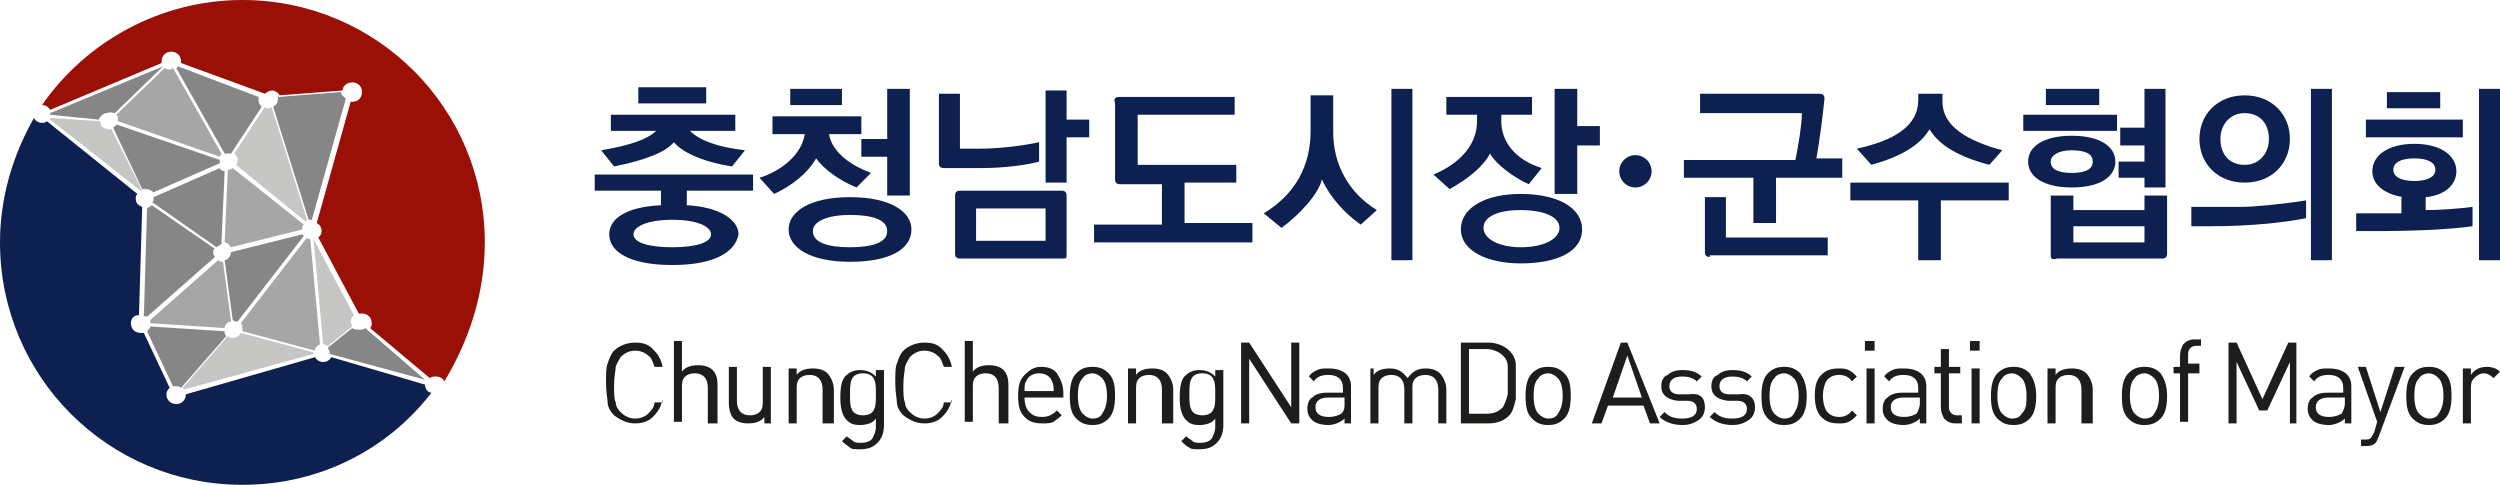 <?xml version="1.0" encoding="utf-8"?>
<!-- Generator: Adobe Illustrator 25.2.1, SVG Export Plug-In . SVG Version: 6.00 Build 0)  -->
<svg version="1.1" id="Layer_1" xmlns="http://www.w3.org/2000/svg" xmlns:xlink="http://www.w3.org/1999/xlink" x="0px" y="0px"
	 viewBox="0 0 154.7 30" style="enable-background:new 0 0 154.7 30;" xml:space="preserve">
<style type="text/css">
	.st0{fill:#A7A6A6;}
	.st1{fill:#868686;}
	.st2{fill:#C6C6C5;}
	.st3{fill:#9B1006;}
	.st4{fill:#0E2050;}
	.st5{fill:#1D1D1B;}
</style>
<g>
	<g>
		<path class="st0" d="M14.4,10.4c-0.1,0.1-0.2,0.1-0.3,0.1l-0.2,4.5c0.2,0,0.3,0.2,0.4,0.3l4.4-1.1c0,0,0,0,0,0
			c0-0.1,0-0.2,0.1-0.3L14.4,10.4z"/>
		<path class="st1" d="M13.4,15.3c0.1-0.1,0.2-0.1,0.3-0.2l0.2-4.5c-0.1,0-0.3-0.1-0.3-0.2l-4.1,1.8c0,0,0,0.1,0,0.1
			c0,0.1,0,0.2-0.1,0.2L13.4,15.3z"/>
		<path class="st0" d="M9.3,20l4.6,0.3c0-0.2,0.2-0.4,0.4-0.4l-0.5-3.7c-0.1,0-0.2,0-0.3-0.1l-4.2,3.7C9.3,19.8,9.3,19.9,9.3,20z"/>
		<path class="st1" d="M14.7,19.9l4.1-5.3c0,0-0.1-0.1-0.1-0.1l-4.4,1.1c0,0,0,0,0,0c0,0.2-0.2,0.5-0.4,0.5l0.5,3.7
			C14.5,19.9,14.6,19.9,14.7,19.9z"/>
		<path class="st2" d="M16.6,6.7c-0.1,0-0.2,0-0.2-0.1l-1.9,2.9c0.1,0.1,0.2,0.2,0.2,0.4c0,0.1,0,0.2-0.1,0.3l4.3,3.5
			c0,0,0.1-0.1,0.1-0.1l-2.2-7C16.7,6.7,16.7,6.7,16.6,6.7z"/>
		<path class="st1" d="M26.3,23.5C26.3,23.5,26.3,23.5,26.3,23.5l-3.7-3.2c-0.1,0.1-0.2,0.1-0.4,0.1c-0.1,0-0.3,0-0.4-0.1l-1.5,1.2
			c0,0.1,0.1,0.2,0.1,0.3c0,0,0,0,0,0.1L26.3,23.5z"/>
		<path class="st3" d="M3.1,6.8L10,3.9c0,0,0-0.1,0-0.1c0-0.3,0.2-0.6,0.6-0.6c0.3,0,0.6,0.2,0.6,0.6c0,0,0,0.1,0,0.1l5.2,1.9
			c0.1-0.1,0.3-0.2,0.4-0.2c0.2,0,0.4,0.1,0.5,0.3l3.9-0.3c0-0.3,0.3-0.5,0.6-0.5c0.3,0,0.6,0.2,0.6,0.6c0,0.3-0.2,0.6-0.6,0.6
			c0,0,0,0-0.1,0l-2.1,7.5c0.2,0.1,0.3,0.3,0.3,0.5c0,0.2-0.1,0.3-0.2,0.4l2.5,4.7c0.1,0,0.1,0,0.2,0c0.3,0,0.6,0.2,0.6,0.6
			c0,0.1,0,0.2-0.1,0.3l3.7,3.1c0.1-0.1,0.2-0.1,0.4-0.1c0.2,0,0.4,0.1,0.5,0.3C29,21.1,30,18.2,30,15c0-8.3-6.7-15-15-15
			C9.9,0,5.3,2.6,2.6,6.5C2.8,6.5,3,6.6,3.1,6.8z"/>
		<path class="st1" d="M11,4.1c0,0.1-0.1,0.1-0.1,0.1l3,5.3c0.1,0,0.1,0,0.2,0c0.1,0,0.2,0,0.2,0l1.9-2.9c-0.1-0.1-0.2-0.2-0.2-0.4
			c0-0.1,0-0.1,0-0.2L11,4.1z"/>
		<path class="st4" d="M26.3,23.8C26.3,23.8,26.3,23.7,26.3,23.8l-5.8-1.7c-0.1,0.2-0.3,0.3-0.5,0.3c-0.2,0-0.4-0.1-0.5-0.3l-8,2.3
			c0,0,0,0,0,0c0,0.3-0.2,0.6-0.6,0.6c-0.3,0-0.6-0.2-0.6-0.6c0-0.2,0.1-0.3,0.2-0.4l-1.6-3.4c0,0-0.1,0-0.2,0
			c-0.3,0-0.6-0.2-0.6-0.6c0-0.3,0.2-0.5,0.5-0.5l0.2-6.7c-0.3-0.1-0.4-0.3-0.4-0.5c0-0.1,0-0.2,0.1-0.3L2.9,7.5
			C2.8,7.6,2.7,7.6,2.6,7.6c-0.2,0-0.4-0.1-0.5-0.3C0.8,9.6,0,12.2,0,15c0,8.3,6.7,15,15,15c4.8,0,9-2.2,11.7-5.7
			C26.5,24.3,26.3,24.1,26.3,23.8z"/>
		<path class="st1" d="M16.9,6.6l2.2,7c0,0,0,0,0.1,0c0,0,0,0,0.1,0l2.1-7.5c-0.1-0.1-0.3-0.2-0.3-0.4l-3.9,0.3c0,0,0,0,0,0
			C17.2,6.4,17.1,6.5,16.9,6.6z"/>
		<path class="st1" d="M10.9,23.9c0.1,0,0.2,0,0.3,0.1l2.8-3.2c-0.1-0.1-0.1-0.2-0.1-0.3l-4.6-0.3c0,0.1-0.1,0.2-0.2,0.3l1.6,3.4
			C10.8,23.9,10.8,23.9,10.9,23.9z"/>
		<path class="st0" d="M19.8,21.3l-0.6-6.5c-0.1,0-0.2,0-0.2-0.1L14.9,20c0.1,0.1,0.1,0.2,0.1,0.4c0,0,0,0,0,0.1l4.5,1.2
			C19.5,21.5,19.6,21.4,19.8,21.3z"/>
		<path class="st2" d="M19.4,21.9C19.4,21.9,19.4,21.9,19.4,21.9c0-0.1,0-0.1,0-0.1l-4.5-1.2c-0.1,0.2-0.3,0.3-0.5,0.3
			c-0.1,0-0.2,0-0.3-0.1l-2.8,3.2c0,0,0.1,0.1,0.1,0.1L19.4,21.9z"/>
		<path class="st2" d="M20.3,21.4l1.5-1.2c0-0.1-0.1-0.2-0.1-0.3c0-0.2,0.1-0.3,0.2-0.4l-2.5-4.7c0,0,0,0,0,0l0.6,6.5
			C20.1,21.3,20.2,21.4,20.3,21.4z"/>
		<path class="st1" d="M9,11.7c0.2,0,0.4,0.1,0.5,0.2l4.1-1.8c0,0,0-0.1,0-0.1c0,0,0-0.1,0-0.1L7.2,7.7c0,0.1-0.1,0.1-0.2,0.2
			l1.8,3.8C8.9,11.7,8.9,11.7,9,11.7z"/>
		<path class="st1" d="M3.1,7c0,0,0,0.1,0,0.1l3,0.3c0.1-0.2,0.3-0.4,0.5-0.4C6.9,6.9,7,7,7.1,7l3-2.9c0,0,0,0,0,0L3.1,7z"/>
		<path class="st1" d="M9.1,19.6l4.2-3.7c-0.1-0.1-0.1-0.2-0.1-0.3c0-0.1,0-0.2,0.1-0.2l-3.9-2.7c-0.1,0.1-0.2,0.1-0.3,0.2l-0.2,6.7
			C9,19.5,9.1,19.6,9.1,19.6z"/>
		<path class="st2" d="M3.1,7.4l5.6,4.4c0,0,0,0,0.1,0L6.9,8c0,0-0.1,0-0.1,0C6.4,8,6.2,7.8,6.2,7.5L3.1,7.3
			C3.1,7.3,3.1,7.4,3.1,7.4z"/>
		<path class="st0" d="M10.5,4.3c-0.1,0-0.2,0-0.3-0.1l-3,2.9c0.1,0.1,0.1,0.2,0.1,0.3c0,0,0,0.1,0,0.1l6.3,2.2
			c0-0.1,0.1-0.1,0.1-0.2l-3-5.3C10.6,4.3,10.6,4.3,10.5,4.3z"/>
	</g>
	<g>
		<g>
			<g>
				<g>
					<g>
						<path class="st4" d="M41.6,16.4c-2.6,0-3.9-0.8-3.9-1.9c0-1,1.1-1.7,3.2-1.8v-0.9h-4.1v-1h9.8v1h-4.1v0.9
							c2,0.1,3.2,0.9,3.2,1.8C45.5,15.6,44.2,16.4,41.6,16.4z M37.8,8.1v-1h7.7v1h-2.8c0.6,0.6,1.7,1,3.4,1.2l-0.8,1
							c-1.9-0.3-3.1-0.9-3.6-1.5c-0.5,0.6-1.7,1.1-3.7,1.5l-0.8-1C39,9,40.1,8.6,40.6,8.1H37.8z M41.6,13.6c-1.5,0-2.4,0.4-2.4,0.9
							c0,0.5,0.9,0.8,2.4,0.8c1.5,0,2.4-0.3,2.4-0.8C44,14,43.1,13.6,41.6,13.6z M39.5,5.4h4.2v1h-4.2V5.4z"/>
						<path class="st4" d="M47.8,7.2h5.5v1.1h-2c0.2,1.2,1.5,2,2.6,2.4L53,11.6c-1-0.4-2-1.1-2.5-1.8c-0.5,0.9-1.5,1.7-2.6,2.2
							L47,11c1.3-0.4,2.6-1.4,2.8-2.7h-2V7.2z M52.6,12.2c2.5,0,3.8,0.9,3.8,2c0,1.2-1.3,2-3.8,2c-2.5,0-3.8-0.9-3.8-2
							C48.8,13.1,50.1,12.2,52.6,12.2z M48.9,5.5h3.2v1h-3.2V5.5z M52.6,13.3c-1.4,0-2.3,0.4-2.3,1c0,0.7,0.9,1,2.3,1
							c1.4,0,2.3-0.3,2.3-1C54.9,13.6,54,13.3,52.6,13.3z M53.3,8.6h1.6V5.5h1.4v6.6h-1.4V9.7h-1.6V8.6z"/>
						<path class="st4" d="M58.4,10.4c-0.2,0-0.3-0.1-0.3-0.3V5.8h1.3v3.4h1.2c1.3,0,2.8-0.2,3.7-0.4V10c-0.7,0.2-2.1,0.4-3.6,0.4
							C60.4,10.4,58.5,10.4,58.4,10.4z M59.4,11.8h6.3c0.2,0,0.3,0.1,0.3,0.3v3.6C66,16,66,16,65.7,16h-6.3c-0.2,0-0.3-0.1-0.3-0.3
							v-3.6C59.1,11.9,59.2,11.8,59.4,11.8z M64.7,14.9v-2h-4.3v2H64.7z M66,5.6v1.8h1.4v1.1H66v2.8h-1.3V5.6H66z"/>
						<path class="st4" d="M69.3,6h7.1v1.1h-6v3.1h6.1v1.1h-3.2v2.5h4.2V15h-9.8v-1.1h4.2v-2.5h-2.6c-0.2,0-0.3-0.1-0.3-0.3V6.4
							C68.9,6.1,69,6,69.3,6z"/>
						<path class="st4" d="M84.2,13.9c-1-0.7-1.9-1.7-2.4-2.8c-0.2,0.9-1.4,2.2-2.5,3l-1.1-0.9c2-1.2,2.9-3,2.9-5.1V5.9h1.4v2.3
							c0,1.9,0.9,3.7,2.7,4.8L84.2,13.9z M86.1,16.1V5.5h1.3v10.6H86.1z"/>
						<path class="st4" d="M88.7,10.8c1.7-0.7,2.7-1.9,2.7-3.3V7.1h-1.9V6h5.3v1.1h-1.9v0.4c0,1.3,0.9,2.4,2.5,2.9l-0.8,1
							c-0.9-0.4-2-1.2-2.4-1.9c-0.4,0.8-1.4,1.6-2.5,2.2L88.7,10.8z M94.1,12c2.2,0,3.8,0.8,3.8,2.2c0,1.4-1.6,2.1-3.8,2.1
							c-2.1,0-3.7-0.8-3.7-2.1C90.4,12.8,92,12,94.1,12z M94.1,13c-1.4,0-2.3,0.4-2.3,1.1c0,0.7,1,1.2,2.3,1.2
							c1.4,0,2.4-0.5,2.4-1.2C96.5,13.4,95.5,13,94.1,13z M97.6,5.5v2.3H99V9h-1.4v3h-1.4V5.5H97.6z"/>
						<path class="st4" d="M112.6,5.8c0.2,0,0.3,0.1,0.3,0.3c-0.1,1-0.3,2.6-0.5,3.7h1.6V11h-4.1v2.8h-1.4V11h-4.3V9.9h6.9
							c0.2-1,0.4-2.2,0.4-2.9h-6.3V5.8H112.6z M105.8,15.9c-0.2,0-0.3-0.1-0.3-0.3v-3.4h1.3v2.5h6.3v1.1H105.8z"/>
						<path class="st4" d="M124.3,12.4h-4.2v3.7h-1.4v-3.7h-4.2v-1.1h9.8V12.4z M123.1,10.2C121.2,9.7,120,9,119.4,8
							c-0.6,1-1.8,1.7-3.6,2.2l-0.9-1c2.3-0.5,3.8-1.4,3.8-3V5.8h1.5v0.5c0,1.5,1.5,2.4,3.7,3L123.1,10.2z"/>
						<path class="st4" d="M125.2,7.1h5.8v1h-5.8V7.1z M128.2,11.6c-1.8,0-2.7-0.7-2.7-1.6c0-0.9,0.9-1.6,2.7-1.6
							c1.8,0,2.7,0.7,2.7,1.6C130.9,10.9,130,11.6,128.2,11.6z M126.6,5.5h3.3v1h-3.3V5.5z M126.9,15.7v-3.6h1.4V13h4.4v-0.9h1.4
							v3.6c0,0.2-0.1,0.3-0.3,0.3h-6.5C126.9,16.1,126.9,16,126.9,15.7z M128.2,9.3c-0.8,0-1.3,0.3-1.3,0.7c0,0.5,0.5,0.7,1.3,0.7
							c0.8,0,1.3-0.2,1.3-0.7C129.5,9.5,129,9.3,128.2,9.3z M132.7,15v-1h-4.4v1H132.7z M131.1,10h1.6V9h-1.5V7.9h1.5V5.5h1.3v6.1
							h-1.3V11h-1.6V10z"/>
						<path class="st4" d="M135.6,12.8l3.2,0c0.7,0,2.7-0.2,3.9-0.4v1.1c-1.5,0.3-3.6,0.5-5.9,0.5h-1.2V12.8z M138.9,11.3
							c-1.7,0-2.8-1.2-2.8-2.7c0-1.5,1.1-2.7,2.8-2.7c1.7,0,2.8,1.2,2.8,2.7C141.7,10.1,140.6,11.3,138.9,11.3z M138.9,7
							c-0.9,0-1.5,0.7-1.5,1.6c0,0.9,0.5,1.6,1.5,1.6c0.9,0,1.5-0.7,1.5-1.6C140.4,7.6,139.8,7,138.9,7z M144.3,5.5v10.6H143V5.5
							H144.3z"/>
						<path class="st4" d="M148.7,12.2c-1.2-0.2-1.9-0.8-1.9-1.6c0-1,1-1.7,2.6-1.7c1.6,0,2.6,0.7,2.6,1.7c0,0.9-0.8,1.5-1.9,1.6V13
							c0.9,0,2.2-0.1,2.9-0.2V14c-1.4,0.2-3.6,0.3-6,0.3h-1.2v-1.1l2.8,0V12.2z M146.4,7.4h6v1.1h-6V7.4z M147.7,5.7h3.3v1h-3.3V5.7
							z M149.4,9.8c-0.9,0-1.3,0.3-1.3,0.7c0,0.4,0.4,0.7,1.3,0.7s1.3-0.3,1.3-0.7C150.7,10.1,150.3,9.8,149.4,9.8z M153.4,16.1V5.5
							h1.3v10.6H153.4z"/>
					</g>
					<g>
						<path class="st5" d="M41,24.7c-0.1,0.5-0.3,0.8-0.6,1.1c-0.3,0.3-0.7,0.4-1.1,0.4c-0.5,0-0.9-0.2-1.3-0.5
							c-0.2-0.2-0.4-0.5-0.4-0.8c0-0.2-0.1-0.6-0.1-1.2c0-0.6,0-1,0.1-1.2c0.1-0.3,0.2-0.6,0.4-0.8c0.3-0.3,0.8-0.5,1.3-0.5
							c0.5,0,0.8,0.1,1.1,0.4c0.3,0.3,0.5,0.6,0.6,1.1h-0.5c-0.1-0.3-0.2-0.6-0.4-0.7c-0.2-0.2-0.5-0.3-0.8-0.3
							c-0.3,0-0.6,0.1-0.9,0.4c-0.1,0.2-0.2,0.3-0.3,0.6c0,0.2-0.1,0.6-0.1,1.1c0,0.5,0,0.9,0.1,1.1c0,0.2,0.1,0.4,0.3,0.6
							c0.2,0.2,0.5,0.4,0.9,0.4c0.3,0,0.6-0.1,0.8-0.3c0.2-0.2,0.4-0.4,0.4-0.7H41z"/>
						<path class="st5" d="M44.3,26.2h-0.5V24c0-0.6-0.3-0.9-0.8-0.9c-0.3,0-0.5,0.1-0.6,0.2c-0.2,0.2-0.2,0.4-0.2,0.7v2.1h-0.5v-5
							h0.5v1.9c0.2-0.3,0.6-0.4,1-0.4c0.4,0,0.7,0.1,0.9,0.3c0.2,0.2,0.3,0.5,0.3,0.9V26.2z"/>
						<path class="st5" d="M47.8,26.2h-0.5v-0.4c-0.2,0.3-0.6,0.4-1,0.4c-0.4,0-0.7-0.1-0.9-0.3c-0.2-0.2-0.3-0.6-0.3-1v-2.2h0.5
							v2.1c0,0.6,0.3,0.9,0.8,0.9c0.3,0,0.5-0.1,0.6-0.2c0.2-0.2,0.2-0.4,0.2-0.7v-2.1h0.5V26.2z"/>
						<path class="st5" d="M51.4,26.2h-0.5v-2.1c0-0.6-0.3-0.9-0.8-0.9c-0.3,0-0.5,0.1-0.6,0.2c-0.2,0.2-0.2,0.4-0.2,0.7v2.1h-0.5
							v-3.4h0.5v0.4c0.2-0.3,0.6-0.4,1-0.4c0.4,0,0.7,0.1,0.9,0.3c0.2,0.2,0.4,0.6,0.4,1V26.2z"/>
						<path class="st5" d="M54.7,26.3c0,0.4-0.1,0.8-0.4,1.1c-0.3,0.3-0.6,0.4-1.1,0.4c-0.3,0-0.5,0-0.6-0.1s-0.3-0.2-0.5-0.4
							l0.3-0.3c0.1,0.1,0.3,0.2,0.4,0.3c0.1,0.1,0.3,0.1,0.5,0.1c0.3,0,0.6-0.1,0.7-0.3c0.1-0.2,0.2-0.4,0.2-0.7v-0.5
							c-0.2,0.3-0.6,0.4-1,0.4c-0.4,0-0.6-0.1-0.8-0.3c-0.3-0.3-0.4-0.8-0.4-1.4c0-0.7,0.1-1.2,0.4-1.4c0.2-0.2,0.5-0.3,0.8-0.3
							c0.4,0,0.7,0.1,1,0.4v-0.4h0.5V26.3z M54.2,24.4c0-0.4,0-0.7-0.1-0.9c-0.1-0.3-0.4-0.4-0.7-0.4c-0.3,0-0.6,0.1-0.7,0.4
							c-0.1,0.2-0.1,0.5-0.1,0.9c0,0.4,0,0.7,0.1,0.9c0.1,0.3,0.4,0.4,0.7,0.4c0.3,0,0.6-0.1,0.7-0.4C54.2,25.1,54.2,24.8,54.2,24.4
							z"/>
						<path class="st5" d="M58.9,24.7c-0.1,0.5-0.3,0.8-0.6,1.1c-0.3,0.3-0.7,0.4-1.1,0.4c-0.5,0-0.9-0.2-1.3-0.5
							c-0.2-0.2-0.4-0.5-0.4-0.8c0-0.2-0.1-0.6-0.1-1.2c0-0.6,0-1,0.1-1.2c0.1-0.3,0.2-0.6,0.4-0.8c0.3-0.3,0.8-0.5,1.3-0.5
							c0.5,0,0.8,0.1,1.1,0.4c0.3,0.3,0.5,0.6,0.6,1.1h-0.5c-0.1-0.3-0.2-0.6-0.4-0.7c-0.2-0.2-0.5-0.3-0.8-0.3
							c-0.3,0-0.6,0.1-0.9,0.4c-0.1,0.2-0.2,0.3-0.3,0.6c0,0.2-0.1,0.6-0.1,1.1c0,0.5,0,0.9,0.1,1.1c0,0.2,0.1,0.4,0.3,0.6
							c0.2,0.2,0.5,0.4,0.9,0.4c0.3,0,0.6-0.1,0.8-0.3c0.2-0.2,0.4-0.4,0.4-0.7H58.9z"/>
						<path class="st5" d="M62.3,26.2h-0.5V24c0-0.6-0.3-0.9-0.8-0.9c-0.3,0-0.5,0.1-0.6,0.2c-0.2,0.2-0.2,0.4-0.2,0.7v2.1h-0.5v-5
							h0.5v1.9c0.2-0.3,0.6-0.4,1-0.4c0.4,0,0.7,0.1,0.9,0.3c0.2,0.2,0.3,0.5,0.3,0.9V26.2z"/>
						<path class="st5" d="M65.7,24.6h-2.3c0,0.4,0.1,0.7,0.3,0.9c0.2,0.2,0.4,0.3,0.8,0.3c0.3,0,0.6-0.1,0.9-0.4l0.3,0.3
							c-0.2,0.2-0.4,0.3-0.5,0.4c-0.2,0.1-0.4,0.1-0.7,0.1c-0.5,0-0.8-0.1-1.1-0.4c-0.3-0.3-0.4-0.7-0.4-1.3c0-0.6,0.1-1,0.4-1.3
							c0.3-0.3,0.6-0.5,1-0.5c0.4,0,0.8,0.1,1,0.4c0.2,0.3,0.4,0.7,0.4,1.2V24.6z M65.2,24.2c0-0.2,0-0.4-0.1-0.6
							c-0.1-0.3-0.4-0.5-0.8-0.5c-0.4,0-0.7,0.2-0.8,0.5c-0.1,0.1-0.1,0.3-0.1,0.6H65.2z"/>
						<path class="st5" d="M69,24.5c0,0.6-0.1,1.1-0.4,1.4c-0.3,0.3-0.6,0.4-1,0.4s-0.7-0.1-1-0.4c-0.3-0.3-0.4-0.7-0.4-1.4
							c0-0.6,0.1-1.1,0.4-1.4c0.3-0.3,0.6-0.4,1-0.4s0.7,0.1,1,0.4C68.9,23.4,69,23.8,69,24.5z M68.5,24.5c0-0.5-0.1-0.9-0.3-1.1
							c-0.2-0.2-0.4-0.3-0.6-0.3c-0.2,0-0.5,0.1-0.6,0.3c-0.2,0.2-0.3,0.5-0.3,1.1c0,0.5,0.1,0.9,0.3,1.1c0.2,0.2,0.4,0.3,0.6,0.3
							c0.3,0,0.5-0.1,0.6-0.3C68.4,25.3,68.5,25,68.5,24.5z"/>
						<path class="st5" d="M72.4,26.2h-0.5v-2.1c0-0.6-0.3-0.9-0.8-0.9c-0.3,0-0.5,0.1-0.6,0.2c-0.2,0.2-0.2,0.4-0.2,0.7v2.1h-0.5
							v-3.4h0.5v0.4c0.2-0.3,0.6-0.4,1-0.4c0.4,0,0.7,0.1,0.9,0.3c0.2,0.2,0.4,0.6,0.4,1V26.2z"/>
						<path class="st5" d="M75.7,26.3c0,0.4-0.1,0.8-0.4,1.1c-0.3,0.3-0.6,0.4-1.1,0.4c-0.3,0-0.5,0-0.6-0.1
							c-0.2-0.1-0.3-0.2-0.5-0.4l0.3-0.3c0.1,0.1,0.3,0.2,0.4,0.3c0.1,0.1,0.3,0.1,0.5,0.1c0.3,0,0.6-0.1,0.7-0.3
							c0.1-0.2,0.2-0.4,0.2-0.7v-0.5c-0.2,0.3-0.6,0.4-1,0.4c-0.4,0-0.6-0.1-0.8-0.3c-0.3-0.3-0.4-0.8-0.4-1.4
							c0-0.7,0.1-1.2,0.4-1.4c0.2-0.2,0.5-0.3,0.8-0.3c0.4,0,0.7,0.1,1,0.4v-0.4h0.5V26.3z M75.2,24.4c0-0.4,0-0.7-0.1-0.9
							c-0.1-0.3-0.4-0.4-0.7-0.4c-0.3,0-0.6,0.1-0.7,0.4c-0.1,0.2-0.1,0.5-0.1,0.9c0,0.4,0,0.7,0.1,0.9c0.1,0.3,0.4,0.4,0.7,0.4
							c0.3,0,0.6-0.1,0.7-0.4C75.2,25.1,75.2,24.8,75.2,24.4z"/>
						<path class="st5" d="M80.4,26.2h-0.5l-2.6-4v4h-0.5v-5h0.5l2.6,4v-4h0.5V26.2z"/>
						<path class="st5" d="M83.7,26.2h-0.5v-0.3c-0.2,0.2-0.6,0.4-1,0.4c-0.4,0-0.8-0.1-1-0.3c-0.2-0.2-0.3-0.4-0.3-0.7
							c0-0.3,0.1-0.6,0.3-0.7c0.2-0.2,0.5-0.3,0.9-0.3h1v-0.3c0-0.5-0.3-0.8-0.9-0.8c-0.4,0-0.7,0.1-0.9,0.4l-0.3-0.3
							c0.1-0.2,0.3-0.3,0.5-0.4c0.2-0.1,0.4-0.1,0.7-0.1c0.9,0,1.4,0.4,1.4,1.1V26.2z M83.2,25v-0.4h-1c-0.5,0-0.8,0.2-0.8,0.6
							c0,0.4,0.3,0.6,0.8,0.6c0.4,0,0.6-0.1,0.8-0.2C83.2,25.4,83.2,25.2,83.2,25z"/>
						<path class="st5" d="M89.5,26.2H89v-2.1c0-0.6-0.3-0.9-0.8-0.9c-0.3,0-0.5,0.1-0.6,0.2c-0.2,0.2-0.2,0.4-0.2,0.6v2.2h-0.5
							v-2.1c0-0.6-0.3-0.9-0.8-0.9c-0.3,0-0.5,0.1-0.6,0.2c-0.2,0.2-0.2,0.4-0.2,0.7v2.1h-0.5v-3.4H85v0.4c0.2-0.3,0.6-0.4,1-0.4
							c0.5,0,0.8,0.2,1.1,0.6c0.3-0.4,0.6-0.6,1.1-0.6c0.4,0,0.7,0.1,0.9,0.3c0.2,0.2,0.4,0.6,0.4,1V26.2z"/>
						<path class="st5" d="M93.8,23.6c0,0.5,0,0.9,0,1.1c-0.1,0.4-0.2,0.8-0.4,1c-0.3,0.3-0.7,0.5-1.3,0.5h-1.7v-5h1.7
							c0.5,0,1,0.2,1.3,0.5c0.2,0.2,0.4,0.5,0.4,0.9C93.8,22.8,93.8,23.1,93.8,23.6z M93.3,23.6c0-0.4,0-0.7,0-0.9
							c0-0.3-0.1-0.5-0.3-0.7c-0.2-0.2-0.6-0.4-1-0.4h-1.1v4H92c0.4,0,0.7-0.1,1-0.4c0.1-0.2,0.2-0.4,0.3-0.8
							C93.3,24.4,93.3,24.1,93.3,23.6z"/>
						<path class="st5" d="M97.2,24.5c0,0.6-0.1,1.1-0.4,1.4c-0.3,0.3-0.6,0.4-1,0.4c-0.4,0-0.7-0.1-1-0.4c-0.3-0.3-0.4-0.7-0.4-1.4
							c0-0.6,0.1-1.1,0.4-1.4c0.3-0.3,0.6-0.4,1-0.4c0.4,0,0.7,0.1,1,0.4C97.1,23.4,97.2,23.8,97.2,24.5z M96.7,24.5
							c0-0.5-0.1-0.9-0.3-1.1c-0.2-0.2-0.4-0.3-0.6-0.3c-0.2,0-0.5,0.1-0.6,0.3c-0.2,0.2-0.3,0.5-0.3,1.1c0,0.5,0.1,0.9,0.3,1.1
							c0.2,0.2,0.4,0.3,0.6,0.3c0.3,0,0.5-0.1,0.6-0.3C96.6,25.3,96.7,25,96.7,24.5z"/>
						<path class="st5" d="M102.7,26.2h-0.6l-0.4-1.1h-2.2l-0.4,1.1h-0.6l1.8-5h0.4L102.7,26.2z M101.6,24.6l-0.9-2.6l-0.9,2.6
							H101.6z"/>
						<path class="st5" d="M105.5,25.2c0,0.3-0.1,0.6-0.4,0.8c-0.3,0.2-0.6,0.3-1,0.3c-0.6,0-1.1-0.2-1.4-0.5l0.3-0.3
							c0.3,0.3,0.6,0.4,1.1,0.4c0.6,0,0.9-0.2,0.9-0.6c0-0.3-0.2-0.5-0.6-0.5l-0.6,0c-0.7-0.1-1-0.4-1-0.9c0-0.3,0.1-0.6,0.4-0.7
							c0.2-0.2,0.5-0.3,0.9-0.3c0.5,0,0.9,0.1,1.2,0.4l-0.3,0.3c-0.2-0.2-0.5-0.3-0.9-0.3c-0.5,0-0.8,0.2-0.8,0.6
							c0,0.3,0.2,0.5,0.6,0.5l0.6,0C105.2,24.3,105.5,24.6,105.5,25.2z"/>
						<path class="st5" d="M108.6,25.2c0,0.3-0.1,0.6-0.4,0.8c-0.3,0.2-0.6,0.3-1,0.3c-0.6,0-1.1-0.2-1.4-0.5l0.3-0.3
							c0.3,0.3,0.6,0.4,1.1,0.4c0.6,0,0.9-0.2,0.9-0.6c0-0.3-0.2-0.5-0.6-0.5l-0.6,0c-0.7-0.1-1-0.4-1-0.9c0-0.3,0.1-0.6,0.4-0.7
							c0.2-0.2,0.5-0.3,0.9-0.3c0.5,0,0.9,0.1,1.2,0.4l-0.3,0.3c-0.2-0.2-0.5-0.3-0.9-0.3c-0.5,0-0.8,0.2-0.8,0.6
							c0,0.3,0.2,0.5,0.6,0.5l0.6,0C108.2,24.3,108.6,24.6,108.6,25.2z"/>
						<path class="st5" d="M111.8,24.5c0,0.6-0.1,1.1-0.4,1.4c-0.3,0.3-0.6,0.4-1,0.4c-0.4,0-0.7-0.1-1-0.4
							c-0.3-0.3-0.4-0.7-0.4-1.4c0-0.6,0.1-1.1,0.4-1.4c0.3-0.3,0.6-0.4,1-0.4c0.4,0,0.7,0.1,1,0.4
							C111.6,23.4,111.8,23.8,111.8,24.5z M111.3,24.5c0-0.5-0.1-0.9-0.3-1.1c-0.2-0.2-0.4-0.3-0.6-0.3c-0.2,0-0.5,0.1-0.6,0.3
							c-0.2,0.2-0.3,0.5-0.3,1.1c0,0.5,0.1,0.9,0.3,1.1c0.2,0.2,0.4,0.3,0.6,0.3c0.3,0,0.5-0.1,0.6-0.3
							C111.2,25.3,111.3,25,111.3,24.5z"/>
						<path class="st5" d="M114.9,25.7c-0.2,0.2-0.3,0.3-0.5,0.4c-0.2,0.1-0.4,0.1-0.6,0.1c-0.5,0-0.8-0.1-1.1-0.4
							c-0.3-0.3-0.4-0.8-0.4-1.3c0-0.6,0.1-1,0.4-1.3c0.3-0.3,0.6-0.4,1.1-0.4c0.2,0,0.4,0,0.6,0.1c0.2,0.1,0.3,0.2,0.5,0.4
							l-0.3,0.3c-0.2-0.3-0.5-0.4-0.8-0.4c-0.3,0-0.6,0.1-0.8,0.4c-0.1,0.2-0.2,0.5-0.2,0.9c0,0.4,0.1,0.7,0.2,0.9
							c0.2,0.3,0.5,0.4,0.8,0.4c0.3,0,0.6-0.1,0.8-0.4L114.9,25.7z"/>
						<path class="st5" d="M116,21.7h-0.6v-0.6h0.6V21.7z M116,26.2h-0.5v-3.4h0.5V26.2z"/>
						<path class="st5" d="M119.3,26.2h-0.5v-0.3c-0.2,0.2-0.6,0.4-1,0.4c-0.4,0-0.8-0.1-1-0.3c-0.2-0.2-0.3-0.4-0.3-0.7
							c0-0.3,0.1-0.6,0.3-0.7c0.2-0.2,0.5-0.3,0.9-0.3h1v-0.3c0-0.5-0.3-0.8-0.9-0.8c-0.4,0-0.7,0.1-0.9,0.4l-0.3-0.3
							c0.1-0.2,0.3-0.3,0.5-0.4c0.2-0.1,0.4-0.1,0.7-0.1c0.9,0,1.4,0.4,1.4,1.1V26.2z M118.8,25v-0.4h-1c-0.5,0-0.8,0.2-0.8,0.6
							c0,0.4,0.3,0.6,0.8,0.6c0.4,0,0.6-0.1,0.8-0.2C118.7,25.4,118.8,25.2,118.8,25z"/>
						<path class="st5" d="M121.4,26.2H121c-0.3,0-0.5-0.1-0.7-0.3c-0.1-0.2-0.2-0.4-0.2-0.7v-2.1h-0.4v-0.4h0.4v-1.1h0.5v1.1h0.7
							v0.4h-0.7v2.1c0,0.3,0.2,0.5,0.5,0.5h0.3V26.2z"/>
						<path class="st5" d="M122.5,21.7h-0.6v-0.6h0.6V21.7z M122.5,26.2H122v-3.4h0.5V26.2z"/>
						<path class="st5" d="M126,24.5c0,0.6-0.1,1.1-0.4,1.4c-0.3,0.3-0.6,0.4-1,0.4c-0.4,0-0.7-0.1-1-0.4c-0.3-0.3-0.4-0.7-0.4-1.4
							c0-0.6,0.1-1.1,0.4-1.4c0.3-0.3,0.6-0.4,1-0.4c0.4,0,0.7,0.1,1,0.4C125.8,23.4,126,23.8,126,24.5z M125.4,24.5
							c0-0.5-0.1-0.9-0.3-1.1c-0.2-0.2-0.4-0.3-0.6-0.3c-0.2,0-0.5,0.1-0.6,0.3c-0.2,0.2-0.3,0.5-0.3,1.1c0,0.5,0.1,0.9,0.3,1.1
							c0.2,0.2,0.4,0.3,0.6,0.3c0.3,0,0.5-0.1,0.6-0.3C125.4,25.3,125.4,25,125.4,24.5z"/>
						<path class="st5" d="M129.3,26.2h-0.5v-2.1c0-0.6-0.3-0.9-0.8-0.9c-0.3,0-0.5,0.1-0.6,0.2c-0.2,0.2-0.2,0.4-0.2,0.7v2.1h-0.5
							v-3.4h0.5v0.4c0.2-0.3,0.6-0.4,1-0.4c0.4,0,0.7,0.1,0.9,0.3c0.2,0.2,0.4,0.6,0.4,1V26.2z"/>
						<path class="st5" d="M134.1,24.5c0,0.6-0.1,1.1-0.4,1.4c-0.3,0.3-0.6,0.4-1,0.4c-0.4,0-0.7-0.1-1-0.4
							c-0.3-0.3-0.4-0.7-0.4-1.4c0-0.6,0.1-1.1,0.4-1.4c0.3-0.3,0.6-0.4,1-0.4c0.4,0,0.7,0.1,1,0.4
							C133.9,23.4,134.1,23.8,134.1,24.5z M133.6,24.5c0-0.5-0.1-0.9-0.3-1.1c-0.2-0.2-0.4-0.3-0.6-0.3c-0.2,0-0.5,0.1-0.6,0.3
							c-0.2,0.2-0.3,0.5-0.3,1.1c0,0.5,0.1,0.9,0.3,1.1c0.2,0.2,0.4,0.3,0.6,0.3c0.3,0,0.5-0.1,0.6-0.3
							C133.5,25.3,133.6,25,133.6,24.5z"/>
						<path class="st5" d="M136.1,23.1h-0.7v3h-0.5v-3h-0.4v-0.4h0.4v-0.7c0-0.3,0.1-0.5,0.2-0.7c0.2-0.2,0.4-0.3,0.7-0.3h0.4v0.4
							h-0.3c-0.3,0-0.5,0.2-0.5,0.5v0.6h0.7V23.1z"/>
						<path class="st5" d="M142.2,26.2h-0.5v-3.8l-1.4,3h-0.5l-1.4-3v3.8h-0.5v-5h0.5l1.6,3.5l1.6-3.5h0.5V26.2z"/>
						<path class="st5" d="M145.6,26.2h-0.5v-0.3c-0.2,0.2-0.6,0.4-1,0.4c-0.4,0-0.8-0.1-1-0.3c-0.2-0.2-0.3-0.4-0.3-0.7
							c0-0.3,0.1-0.6,0.3-0.7c0.2-0.2,0.5-0.3,0.9-0.3h1v-0.3c0-0.5-0.3-0.8-0.9-0.8c-0.4,0-0.7,0.1-0.9,0.4l-0.3-0.3
							c0.1-0.2,0.3-0.3,0.5-0.4c0.2-0.1,0.4-0.1,0.7-0.1c0.9,0,1.4,0.4,1.4,1.1V26.2z M145.1,25v-0.4h-1c-0.5,0-0.8,0.2-0.8,0.6
							c0,0.4,0.3,0.6,0.8,0.6c0.4,0,0.6-0.1,0.8-0.2C145,25.4,145.1,25.2,145.1,25z"/>
						<path class="st5" d="M148.8,22.7l-1.6,4.3c-0.1,0.2-0.1,0.3-0.2,0.4c-0.2,0.2-0.4,0.2-0.7,0.2h-0.2v-0.4h0.2
							c0.2,0,0.3,0,0.4-0.1c0.1-0.1,0.1-0.2,0.2-0.3l0.2-0.7l-1.2-3.4h0.5l0.9,2.8l0.9-2.8H148.8z"/>
						<path class="st5" d="M151.7,24.5c0,0.6-0.1,1.1-0.4,1.4c-0.3,0.3-0.6,0.4-1,0.4s-0.7-0.1-1-0.4c-0.3-0.3-0.4-0.7-0.4-1.4
							c0-0.6,0.1-1.1,0.4-1.4c0.3-0.3,0.6-0.4,1-0.4s0.7,0.1,1,0.4C151.6,23.4,151.7,23.8,151.7,24.5z M151.2,24.5
							c0-0.5-0.1-0.9-0.3-1.1c-0.2-0.2-0.4-0.3-0.6-0.3c-0.2,0-0.5,0.1-0.6,0.3c-0.2,0.2-0.3,0.5-0.3,1.1c0,0.5,0.1,0.9,0.3,1.1
							c0.2,0.2,0.4,0.3,0.6,0.3c0.3,0,0.5-0.1,0.6-0.3C151.1,25.3,151.2,25,151.2,24.5z"/>
						<path class="st5" d="M154.7,23l-0.4,0.4c-0.2-0.2-0.4-0.3-0.6-0.3c-0.2,0-0.4,0.1-0.6,0.3c-0.2,0.2-0.2,0.4-0.2,0.7v2.1h-0.5
							v-3.4h0.5v0.4c0.2-0.3,0.5-0.5,1-0.5C154.2,22.7,154.5,22.8,154.7,23z"/>
					</g>
				</g>
			</g>
		</g>
		<circle class="st4" cx="101.2" cy="10.6" r="1"/>
	</g>
</g>
</svg>
